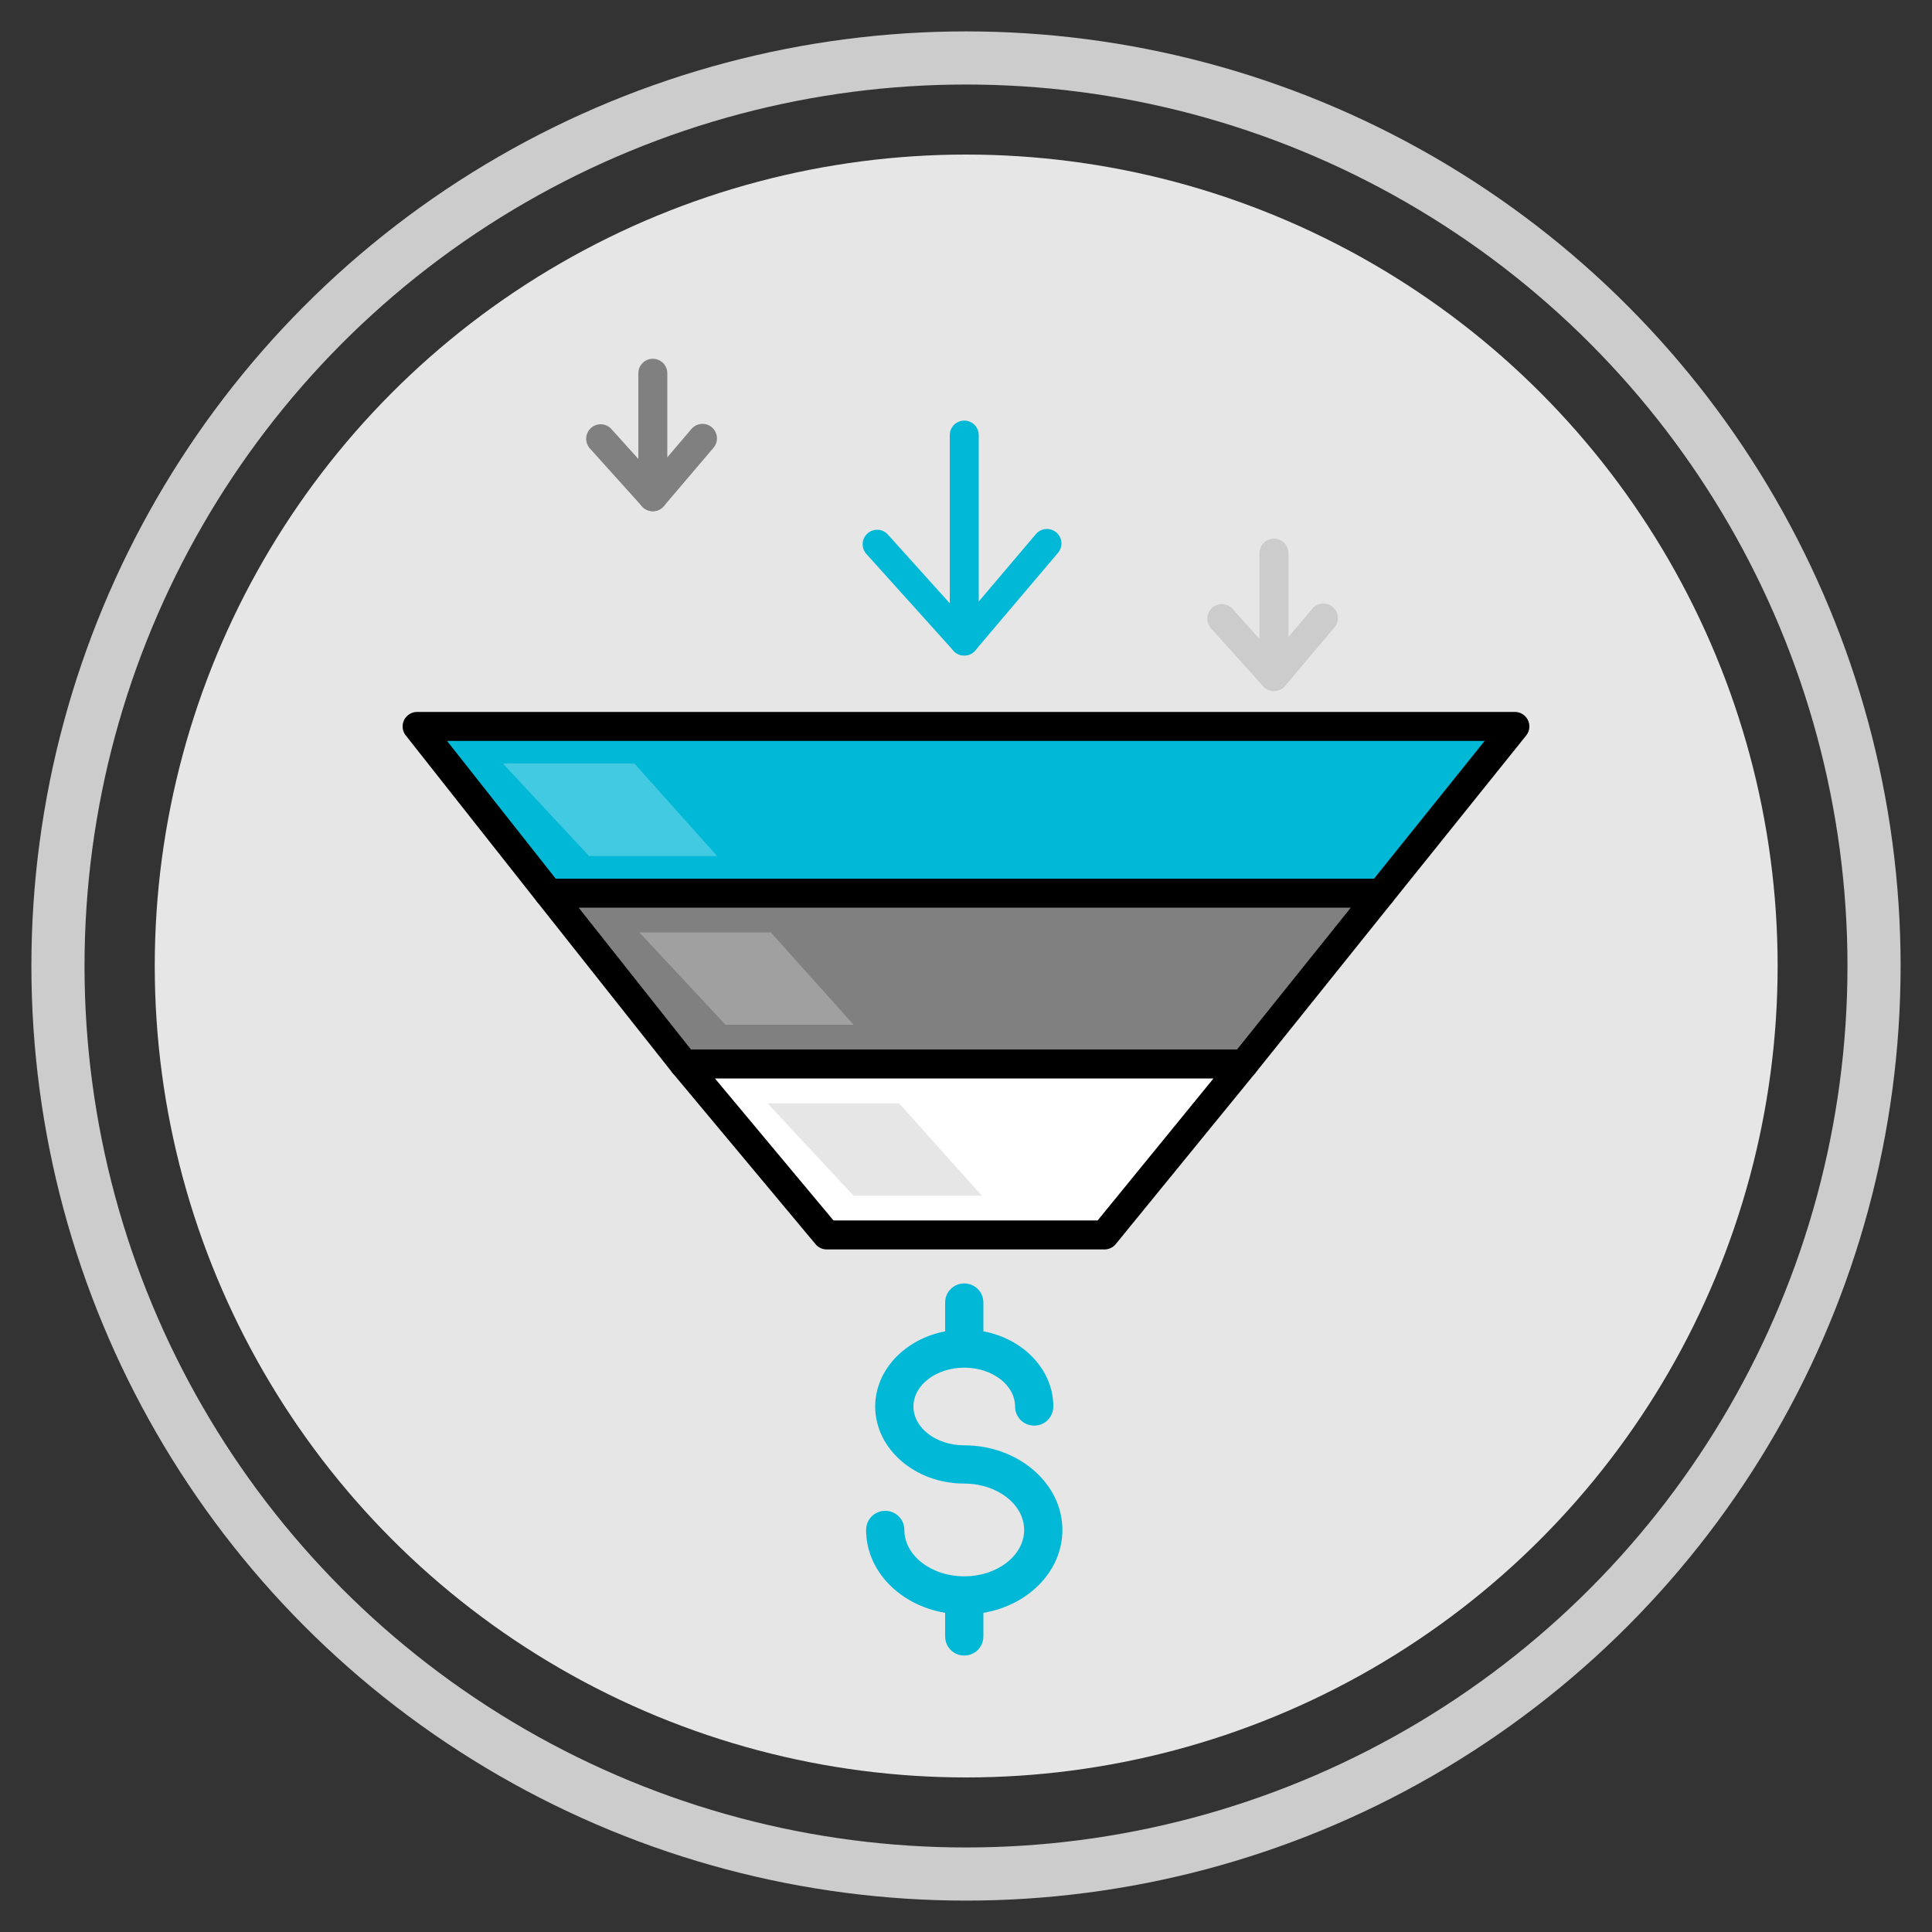 <?xml version="1.0" encoding="UTF-8"?><svg id="Artwork" xmlns="http://www.w3.org/2000/svg" viewBox="0 0 100 100"><rect x="0" y="0" width="100" height="100" fill="#333333" stroke="none"/><defs><style>.cls-1,.cls-2,.cls-3,.cls-4,.cls-5,.cls-6,.cls-7,.cls-8,.cls-9{stroke-linecap:round;stroke-linejoin:round;stroke-width:1.5px;}.cls-1,.cls-2,.cls-9,.cls-10{fill:none;}.cls-1,.cls-4{stroke:gray;}.cls-2,.cls-7,.cls-10{stroke:#ccc;}.cls-11,.cls-8{fill:#01b8d7;}.cls-12{fill:#e6e6e6;}.cls-3{fill:gray;}.cls-3,.cls-5,.cls-8{stroke:#000;}.cls-4,.cls-5,.cls-6,.cls-7,.cls-13{fill:#fff;}.cls-6,.cls-9{stroke:#01b8d7;}.cls-13{opacity:.25;}.cls-10{stroke-miterlimit:10;stroke-width:2.75px;}</style></defs><circle class="cls-10" cx="50" cy="50" r="47"/><circle class="cls-12" cx="50.01" cy="50" r="42"/><polygon class="cls-8" points="71.48 46.23 28.4 46.23 21.59 37.6 78.41 37.6 71.48 46.23"/><polygon class="cls-3" points="64.39 55.07 35.4 55.07 28.4 46.23 71.48 46.23 64.39 55.07"/><polygon class="cls-5" points="57.17 63.92 42.79 63.92 35.4 55.07 64.39 55.07 57.17 63.92"/><g><line class="cls-6" x1="49.91" y1="22.52" x2="49.91" y2="33.18"/><polyline class="cls-9" points="45.4 28.17 49.91 33.18 54.19 28.13"/></g><g><line class="cls-4" x1="33.79" y1="19.32" x2="33.79" y2="25.71"/><polyline class="cls-1" points="31.09 22.71 33.79 25.71 36.36 22.69"/></g><g><line class="cls-7" x1="65.94" y1="28.63" x2="65.94" y2="35.02"/><polyline class="cls-2" points="63.24 32.02 65.94 35.02 68.5 31.99"/></g><polygon class="cls-12" points="44.18 61.89 50.82 61.89 46.54 57.11 39.73 57.11 44.18 61.89"/><polygon class="cls-13" points="37.55 53.04 44.18 53.04 39.9 48.26 33.09 48.26 37.55 53.04"/><polygon class="cls-13" points="30.49 44.31 37.12 44.31 32.84 39.52 26.03 39.52 30.49 44.31"/><path class="cls-11" d="M49.91,74.81c-1.45,0-2.63-.9-2.63-2.01s1.18-2.01,2.63-2.01,2.63,.9,2.63,2.01c0,.55,.44,.99,.99,.99s.99-.44,.99-.99c0-1.89-1.53-3.5-3.62-3.89v-1.49c0-.55-.44-.99-.99-.99s-.99,.44-.99,.99v1.49c-2.09,.4-3.62,2.01-3.62,3.89,0,2.2,2.07,3.99,4.61,3.99,1.71,0,3.1,1.08,3.1,2.4s-1.39,2.4-3.1,2.4-3.1-1.08-3.1-2.4c0-.55-.44-.99-.99-.99s-.99,.44-.99,.99c0,2.11,1.73,3.89,4.09,4.29v1.22c0,.55,.44,.99,.99,.99s.99-.44,.99-.99v-1.22c2.36-.4,4.09-2.18,4.09-4.29,0-2.41-2.28-4.38-5.08-4.38Z"/></svg>